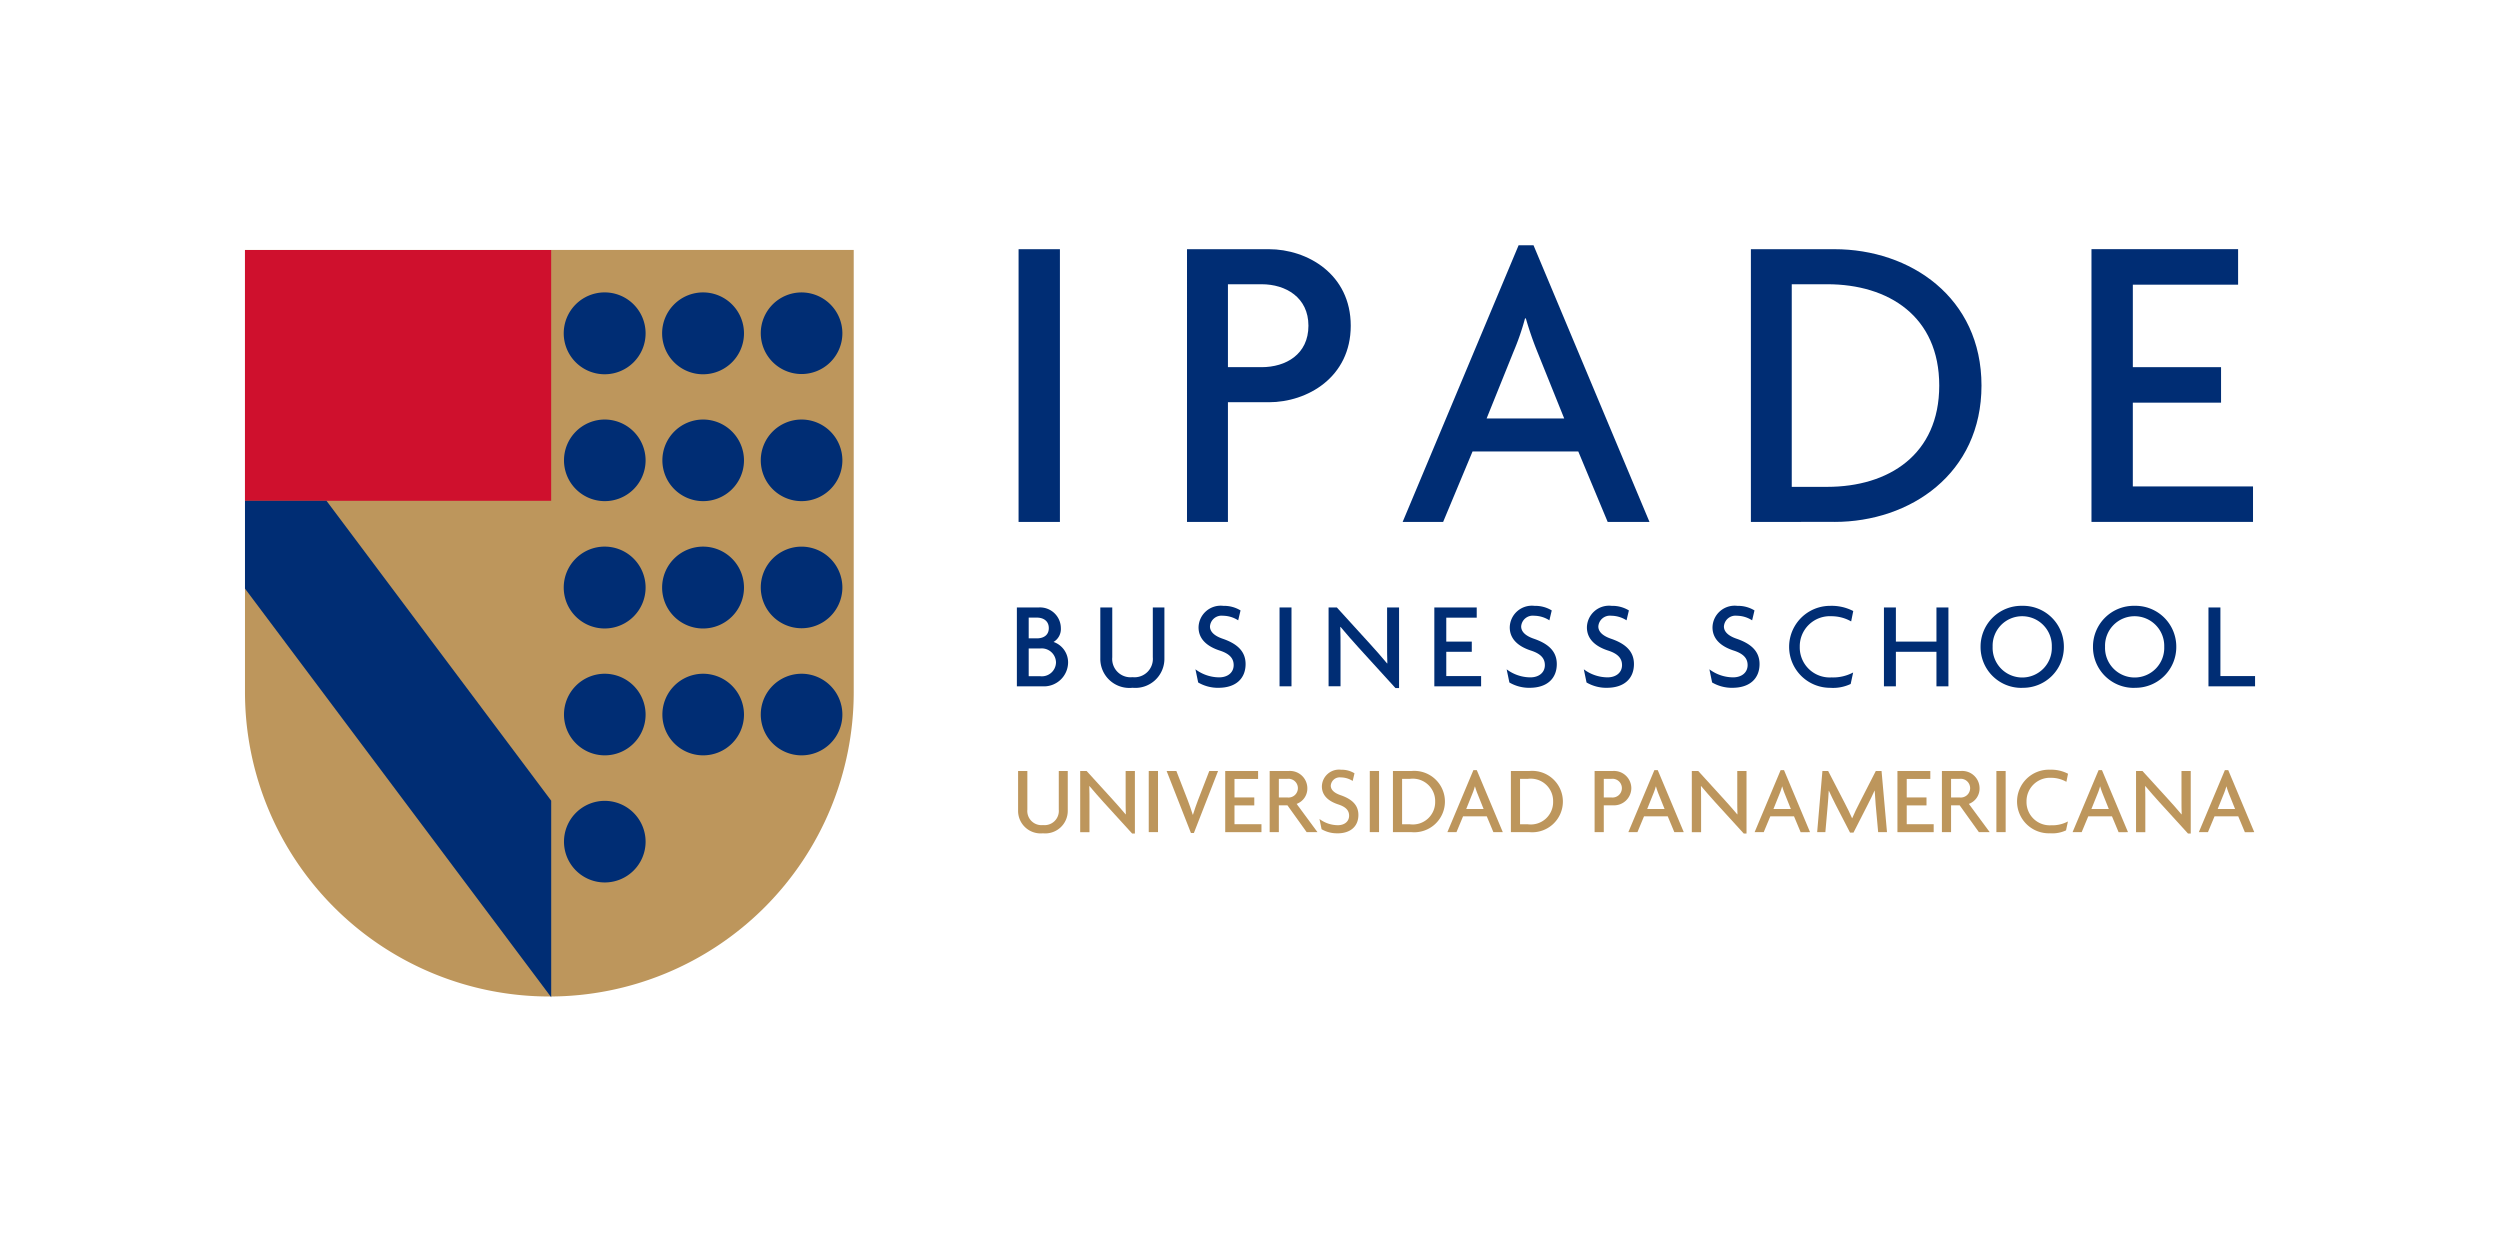 <svg xmlns="http://www.w3.org/2000/svg" width="171" height="85" viewBox="0 0 171 85"><g id="logo-ipade-color" style="mix-blend-mode: normal;isolation: isolate"><g id="content"><g id="reserva_logo" data-name="reserva logo" fill="none" stroke="#fff" stroke-width="1" opacity="0"><rect width="171" height="85" stroke="none"></rect><rect x="0.5" y="0.5" width="170" height="84" fill="none"></rect></g><g id="shapes" transform="translate(16.755 16.781)"><g id="escudo" transform="translate(0 0.315)"><g id="g3350" transform="translate(0.002)"><path id="path3352" d="M0,0V30.245a20.819,20.819,0,1,0,41.638,0V0Z" fill="#bd965c"></path></g><g id="g3354" transform="translate(28.552 2.906)"><path id="path3356" d="M3.662,1.839a2.8,2.8,0,0,1-2.791,2.8,2.8,2.8,0,1,1,2.791-2.8" transform="translate(1.92 0.96)" fill="#002d74"></path></g><g id="g3358" transform="translate(35.282 2.906)"><path id="path3360" d="M3.662,1.839A2.791,2.791,0,1,1,.871-.96a2.8,2.8,0,0,1,2.791,2.8" transform="translate(1.92 0.96)" fill="#002d74"></path></g><g id="g3362" transform="translate(21.822 11.6)"><path id="path3364" d="M3.662,1.839A2.791,2.791,0,1,1,.87-.96a2.8,2.8,0,0,1,2.792,2.8" transform="translate(1.92 0.96)" fill="#002d74"></path></g><g id="g3366" transform="translate(28.552 11.6)"><path id="path3368" d="M3.662,1.839A2.791,2.791,0,1,1,.871-.96a2.8,2.8,0,0,1,2.791,2.8" transform="translate(1.92 0.96)" fill="#002d74"></path></g><g id="g3370" transform="translate(35.282 11.6)"><path id="path3372" d="M3.662,1.839A2.791,2.791,0,1,1,.871-.96a2.795,2.795,0,0,1,2.791,2.8" transform="translate(1.92 0.96)" fill="#002d74"></path></g><g id="g3374" transform="translate(21.822 20.294)"><path id="path3376" d="M3.662,1.839A2.8,2.8,0,0,1,.87,4.638a2.8,2.8,0,1,1,2.792-2.8" transform="translate(1.92 0.96)" fill="#002d74"></path></g><g id="g3378" transform="translate(28.552 20.294)"><path id="path3380" d="M3.662,1.839a2.8,2.8,0,0,1-2.791,2.8,2.8,2.8,0,1,1,2.791-2.8" transform="translate(1.92 0.96)" fill="#002d74"></path></g><g id="g3382" transform="translate(35.282 20.294)"><path id="path3384" d="M3.662,1.839A2.791,2.791,0,1,1,.871-.96a2.8,2.8,0,0,1,2.791,2.8" transform="translate(1.92 0.96)" fill="#002d74"></path></g><g id="g3386" transform="translate(21.822 28.988)"><path id="path3388" d="M3.662,1.839A2.791,2.791,0,1,1,.87-.96a2.8,2.8,0,0,1,2.792,2.8" transform="translate(1.92 0.96)" fill="#002d74"></path></g><g id="g3390" transform="translate(21.822 2.906)"><path id="path3392" d="M3.662,1.839A2.8,2.8,0,0,1,.87,4.638a2.8,2.8,0,1,1,2.792-2.8" transform="translate(1.92 0.96)" fill="#002d74"></path></g><g id="g3394" transform="translate(28.552 28.988)"><path id="path3396" d="M3.662,1.839A2.791,2.791,0,1,1,.871-.96a2.8,2.8,0,0,1,2.791,2.8" transform="translate(1.92 0.96)" fill="#002d74"></path></g><g id="g3398" transform="translate(35.282 28.988)"><path id="path3400" d="M3.662,1.839A2.791,2.791,0,1,1,.871-.96a2.795,2.795,0,0,1,2.791,2.8" transform="translate(1.92 0.96)" fill="#002d74"></path></g><g id="g3402" transform="translate(21.822 37.682)"><path id="path3404" d="M3.662,1.839A2.791,2.791,0,1,1,.87-.96a2.8,2.8,0,0,1,2.792,2.8" transform="translate(1.92 0.96)" fill="#002d74"></path></g><path id="path3406" d="M118.218,100.652H97.273V83.5h20.945Z" transform="translate(-97.273 -83.495)" fill="#cf102d"></path><g id="g3408" transform="translate(0.002 17.157)"><path id="path3410" d="M0,0V6.007L20.945,33.959V20.514L5.574,0Z" fill="#002d74"></path></g></g><g id="Grupo_8" data-name="Grupo 8" transform="translate(52.916 0)"><path id="path3460" d="M115.473,83.478H118.3v18.654h-2.828Z" transform="translate(-115.473 -83.214)" fill="#002d74"></path><path id="path3464" d="M3.348,1.575h-2.3V7.247h2.3c1.662,0,3.206-.876,3.206-2.836,0-1.93-1.545-2.836-3.206-2.836m.5,8.069h-2.8v8.187h-2.8V-.822h5.6c2.624,0,5.6,1.7,5.6,5.234s-2.974,5.234-5.6,5.234" transform="translate(13.272 1.086)" fill="#002d74"></path><path id="path3468" d="M6.044,4.784A23,23,0,0,1,5.257,2.5H5.2a17.112,17.112,0,0,1-.787,2.28L2.574,9.344H7.88Zm4.81,11.637L8.843,11.6H1.612L-.4,16.42H-3.169L4.761-2.5H5.782L13.713,16.42Z" transform="translate(29.44 2.497)" fill="#002d74"></path><path id="path3472" d="M3.424,1.575H1V15.434h2.42c4.2,0,7.668-2.193,7.668-6.93S7.622,1.575,3.424,1.575m.5,16.256H-1.795V-.822H3.919c5.19,0,10.059,3.3,10.059,9.326S9.109,17.832,3.919,17.832" transform="translate(51.885 1.086)" fill="#002d74"></path><path id="path3476" d="M0,12.256V-6.4H10.029V-3.97h-7.2V1.672H8.863V4.1H2.828V9.83h8.221v2.426Z" transform="translate(73.386 6.661)" fill="#002d74"></path></g><g id="Grupo_7" data-name="Grupo 7" transform="translate(52.799 24.659)"><path id="path3480" d="M1.034,1.844H.267V3.738h.767a.967.967,0,0,0,1.1-.947.977.977,0,0,0-1.1-.946M.823-.269H.267V1.151H.823c.439,0,.819-.2.819-.7S1.262-.269.823-.269m.38,4.7H-.542V-.963h1.5A1.425,1.425,0,0,1,2.467.45a1.029,1.029,0,0,1-.5.946,1.482,1.482,0,0,1,.995,1.395A1.652,1.652,0,0,1,1.2,4.431" transform="translate(0.542 1.073)" fill="#002d74"></path><path id="path3484" d="M1.438,3.61a1.987,1.987,0,0,1-2.192-2V-1.885H.064V1.522A1.251,1.251,0,0,0,1.447,2.883a1.256,1.256,0,0,0,1.39-1.361V-1.885H3.63V1.607a1.987,1.987,0,0,1-2.192,2" transform="translate(6.461 1.995)" fill="#002d74"></path><path id="path3488" d="M1.034,3.683A2.677,2.677,0,0,1-.357,3.318l-.186-.9a2.728,2.728,0,0,0,1.619.55c.6,0,.995-.338.995-.837,0-.465-.287-.778-.935-.99C.175.833-.331.292-.331-.451a1.513,1.513,0,0,1,1.7-1.471,2.149,2.149,0,0,1,1.172.313l-.161.677a1.955,1.955,0,0,0-1.045-.314.791.791,0,0,0-.885.735c0,.356.3.643.868.837.935.322,1.568.82,1.568,1.733,0,.964-.64,1.623-1.854,1.623" transform="translate(12.758 1.923)" fill="#002d74"></path><path id="path3490" d="M121.612,91.882h.817v5.394h-.817Z" transform="translate(-103.645 -91.772)" fill="#002d74"></path><path id="path3494" d="M3,3.622.482.857C.077.418-.387-.123-.757-.563l-.017.008C-.757-.064-.757.392-.757.8V3.5h-.817V-1.891h.565L1.3.646c.312.347.8.888,1.128,1.293l.017-.008c-.017-.415-.017-.879-.017-1.267V-1.891h.819V3.622Z" transform="translate(22.895 2.001)" fill="#002d74"></path><path id="path3498" d="M0,3.544V-1.85H2.9v.7H.817V.484H2.562v.7H.817V2.843H3.2v.7Z" transform="translate(28.554 1.96)" fill="#002d74"></path><path id="path3502" d="M1.034,3.683a2.67,2.67,0,0,1-1.39-.364l-.187-.9a2.728,2.728,0,0,0,1.619.55c.6,0,.995-.338.995-.837,0-.465-.287-.778-.935-.99C.175.833-.331.292-.331-.451a1.513,1.513,0,0,1,1.7-1.471,2.149,2.149,0,0,1,1.172.313l-.161.677a1.955,1.955,0,0,0-1.045-.314.791.791,0,0,0-.885.735c0,.356.3.643.868.837.935.322,1.569.82,1.569,1.733,0,.964-.641,1.623-1.856,1.623" transform="translate(34.044 1.923)" fill="#002d74"></path><path id="path3506" d="M1.034,3.683A2.677,2.677,0,0,1-.357,3.318l-.186-.9a2.725,2.725,0,0,0,1.619.55c.6,0,.995-.338.995-.837,0-.465-.287-.778-.935-.99C.174.833-.331.292-.331-.451a1.513,1.513,0,0,1,1.7-1.471,2.142,2.142,0,0,1,1.171.313l-.161.677a1.951,1.951,0,0,0-1.044-.314.791.791,0,0,0-.885.735c0,.356.3.643.868.837.935.322,1.568.82,1.568,1.733,0,.964-.64,1.623-1.854,1.623" transform="translate(39.322 1.923)" fill="#002d74"></path><path id="path3510" d="M1.034,3.683A2.677,2.677,0,0,1-.357,3.318l-.186-.9a2.725,2.725,0,0,0,1.619.55c.6,0,.995-.338.995-.837,0-.465-.287-.778-.935-.99C.174.833-.331.292-.331-.451a1.513,1.513,0,0,1,1.7-1.471,2.149,2.149,0,0,1,1.172.313l-.161.677a1.958,1.958,0,0,0-1.045-.314.791.791,0,0,0-.885.735c0,.356.3.643.868.837.935.322,1.569.82,1.569,1.733,0,.964-.641,1.623-1.856,1.623" transform="translate(47.912 1.923)" fill="#002d74"></path><path id="path3514" d="M2.848.7A2.721,2.721,0,0,0,1.5.345a2.058,2.058,0,0,0-2.167,2.1A2.048,2.048,0,0,0,1.5,4.53a2.922,2.922,0,0,0,1.484-.337l-.169.786a2.816,2.816,0,0,1-1.407.262,2.8,2.8,0,1,1,0-5.606A3.2,3.2,0,0,1,2.991-.01Z" transform="translate(54.217 0.365)" fill="#002d74"></path><path id="path3518" d="M2.356,3.544V1.185H-.418V3.544h-.817V-1.85h.817V.484H2.356V-1.85h.819V3.544Z" transform="translate(60.543 1.96)" fill="#002d74"></path><path id="path3522" d="M1.869.466A2.017,2.017,0,0,0-.154,2.554a2.025,2.025,0,1,0,4.047,0A2.027,2.027,0,0,0,1.869.466m0,4.9A2.788,2.788,0,0,1-.98,2.554a2.79,2.79,0,0,1,2.849-2.8,2.79,2.79,0,0,1,2.849,2.8A2.788,2.788,0,0,1,1.869,5.361" transform="translate(66.897 0.244)" fill="#002d74"></path><path id="path3526" d="M1.869.466A2.017,2.017,0,0,0-.154,2.554a2.025,2.025,0,1,0,4.047,0A2.027,2.027,0,0,0,1.869.466m0,4.9A2.788,2.788,0,0,1-.98,2.554a2.79,2.79,0,0,1,2.849-2.8,2.79,2.79,0,0,1,2.849,2.8A2.788,2.788,0,0,1,1.869,5.361" transform="translate(74.586 0.244)" fill="#002d74"></path><path id="path3530" d="M0,3.544V-1.85H.817V2.843H3.187v.7Z" transform="translate(81.505 1.96)" fill="#002d74"></path></g><g id="Grupo_11" data-name="Grupo 11" transform="translate(52.881 35.869)"><g id="Grupo_9" data-name="Grupo 9" transform="translate(0 0)"><path id="path3534" d="M1.116,2.8a1.542,1.542,0,0,1-1.7-1.554V-1.462H.05V1.181A.97.97,0,0,0,1.123,2.237.975.975,0,0,0,2.2,1.181V-1.462h.614V1.247A1.542,1.542,0,0,1,1.116,2.8" transform="translate(0.585 1.548)" fill="#bd965c"></path><path id="path3538" d="M2.33,2.81.375.665C.06.324-.3-.1-.587-.436L-.6-.43C-.587-.049-.587.3-.587.619v2.1h-.635V-1.467h.439L1.009.5c.241.269.621.689.876,1L1.9,1.5c-.013-.322-.013-.682-.013-.984V-1.467H2.52V2.81Z" transform="translate(5.471 1.552)" fill="#bd965c"></path><path id="path3540" d="M118.535,95.718h.634V99.9h-.634Z" transform="translate(-109.597 -95.633)" fill="#bd965c"></path><path id="path3544" d="M1.223,2.788h-.2L-.641-1.455H.026L.8.538c.111.289.235.643.347,1h.013c.111-.348.228-.7.346-1l.771-1.993h.6Z" transform="translate(10.802 1.541)" fill="#bd965c"></path><path id="path3548" d="M0,2.749V-1.435H2.249v.544H.634V.374H1.988V.919H.634V2.205H2.479v.544Z" transform="translate(14.169 1.521)" fill="#bd965c"></path><path id="path3552" d="M.794.353H.212V1.626H.794a.641.641,0,1,0,0-1.272M2.115,4,.8,2.164H.212V4H-.416V-.185H.9A1.186,1.186,0,0,1,2.161.99a1.117,1.117,0,0,1-.732,1.076L2.855,4Z" transform="translate(17.625 0.27)" fill="#bd965c"></path><path id="path3556" d="M.8,2.857A2.091,2.091,0,0,1-.277,2.576l-.144-.7a2.117,2.117,0,0,0,1.255.426c.465,0,.772-.262.772-.649,0-.361-.223-.6-.726-.767C.135.647-.256.227-.256-.351A1.174,1.174,0,0,1,1.065-1.492a1.662,1.662,0,0,1,.909.243l-.124.525a1.525,1.525,0,0,0-.812-.243A.612.612,0,0,0,.352-.4c0,.276.235.5.673.649C1.751.5,2.241.89,2.241,1.6c0,.747-.5,1.259-1.439,1.259" transform="translate(21.037 1.492)" fill="#bd965c"></path><path id="path3558" d="M123.735,95.718h.634V99.9h-.634Z" transform="translate(-99.678 -95.633)" fill="#bd965c"></path><path id="path3562" d="M.768.353H.226V3.462H.768a1.528,1.528,0,0,0,1.72-1.554A1.529,1.529,0,0,0,.768.353M.879,4H-.4V-.185H.879A2.1,2.1,0,1,1,.879,4" transform="translate(26.041 0.27)" fill="#bd965c"></path><path id="path3566" d="M1.356,1.073A5.23,5.23,0,0,1,1.179.561H1.165a3.7,3.7,0,0,1-.175.511L.577,2.1h1.19ZM2.435,3.683,1.984,2.6H.361l-.45,1.082H-.711L1.068-.56H1.3l1.78,4.243Z" transform="translate(30.076 0.587)" fill="#bd965c"></path><path id="path3570" d="M.768.353H.226V3.462H.768a1.528,1.528,0,0,0,1.72-1.554A1.529,1.529,0,0,0,.768.353M.879,4H-.4V-.185H.879A2.1,2.1,0,1,1,.879,4" transform="translate(34.109 0.27)" fill="#bd965c"></path></g><g id="Grupo_10" data-name="Grupo 10" transform="translate(39.435)"><path id="path3574" d="M.751.353H.234V1.626H.751a.641.641,0,1,0,0-1.272m.111,1.81H.234V4H-.394V-.185H.862A1.186,1.186,0,0,1,2.118.99,1.186,1.186,0,0,1,.862,2.164" transform="translate(0.394 0.27)" fill="#bd965c"></path><path id="path3578" d="M1.356,1.073A4.982,4.982,0,0,1,1.18.561H1.166a3.842,3.842,0,0,1-.176.511L.577,2.1h1.19ZM2.435,3.683,1.984,2.6H.361l-.45,1.082H-.711L1.069-.56H1.3l1.78,4.243Z" transform="translate(3.019 0.587)" fill="#bd965c"></path><path id="path3582" d="M2.33,2.81.374.665C.06.324-.3-.1-.587-.436L-.6-.43C-.587-.049-.587.3-.587.619v2.1h-.635V-1.467h.439L1.009.5c.241.269.621.689.876,1L1.9,1.5c-.013-.322-.013-.682-.013-.984V-1.467H2.52V2.81Z" transform="translate(7.871 1.552)" fill="#bd965c"></path><path id="path3586" d="M1.356,1.073A4.982,4.982,0,0,1,1.18.561H1.166a3.842,3.842,0,0,1-.176.511L.577,2.1H1.768Zm1.08,2.611L1.984,2.6H.362L-.089,3.683H-.711L1.069-.56H1.3l1.78,4.243Z" transform="translate(11.656 0.587)" fill="#bd965c"></path><path id="path3590" d="M2.737,2.749,2.567.861C2.542.578,2.515.218,2.5-.091H2.489c-.131.3-.333.7-.471.971l-.969,1.9H.814L-.166.88C-.311.6-.487.23-.631-.078H-.644C-.658.244-.69.611-.709.861L-.874,2.749h-.561l.359-4.184h.393L.429.716c.17.328.386.755.523,1.076H.964c.131-.321.334-.728.512-1.076l1.1-2.151h.393l.372,4.184Z" transform="translate(16.658 1.521)" fill="#bd965c"></path><path id="path3594" d="M0,2.749V-1.435H2.249v.544H.635V.374H1.988V.919H.635V2.205H2.479v.544Z" transform="translate(20.714 1.521)" fill="#bd965c"></path><path id="path3598" d="M.794.353H.211V1.626H.794a.641.641,0,1,0,0-1.272M2.115,4,.8,2.164H.211V4H-.416V-.185H.9A1.186,1.186,0,0,1,2.16.99a1.116,1.116,0,0,1-.732,1.076L2.855,4Z" transform="translate(24.171 0.27)" fill="#bd965c"></path><path id="path3600" d="M138.476,95.718h.634V99.9h-.634Z" transform="translate(-110.994 -95.632)" fill="#bd965c"></path><path id="path3604" d="M2.21.543A2.118,2.118,0,0,0,1.163.268,1.6,1.6,0,0,0-.517,1.894a1.588,1.588,0,0,0,1.68,1.621,2.265,2.265,0,0,0,1.152-.262l-.13.61a2.208,2.208,0,0,1-1.093.2,2.176,2.176,0,1,1,0-4.349,2.484,2.484,0,0,1,1.23.276Z" transform="translate(30.06 0.284)" fill="#bd965c"></path><path id="path3608" d="M1.356,1.073A5.241,5.241,0,0,1,1.18.561H1.166a3.846,3.846,0,0,1-.175.511L.577,2.1H1.768Zm1.08,2.611L1.984,2.6H.362L-.089,3.683H-.711L1.069-.56H1.3l1.78,4.243Z" transform="translate(33.404 0.587)" fill="#bd965c"></path><path id="path3612" d="M2.33,2.81.375.665C.06.324-.3-.1-.587-.436L-.6-.43C-.587-.049-.587.3-.587.619v2.1h-.635V-1.467h.439L1.009.5c.242.269.621.689.876,1L1.9,1.5c-.013-.322-.013-.682-.013-.984V-1.467H2.52V2.81Z" transform="translate(38.256 1.552)" fill="#bd965c"></path><path id="path3616" d="M1.356,1.073A5.241,5.241,0,0,1,1.18.561H1.166a3.846,3.846,0,0,1-.175.511L.577,2.1H1.768Zm1.08,2.611L1.984,2.6H.362l-.45,1.082H-.711L1.069-.56H1.3l1.78,4.243Z" transform="translate(42.041 0.587)" fill="#bd965c"></path></g></g></g></g></g></svg>